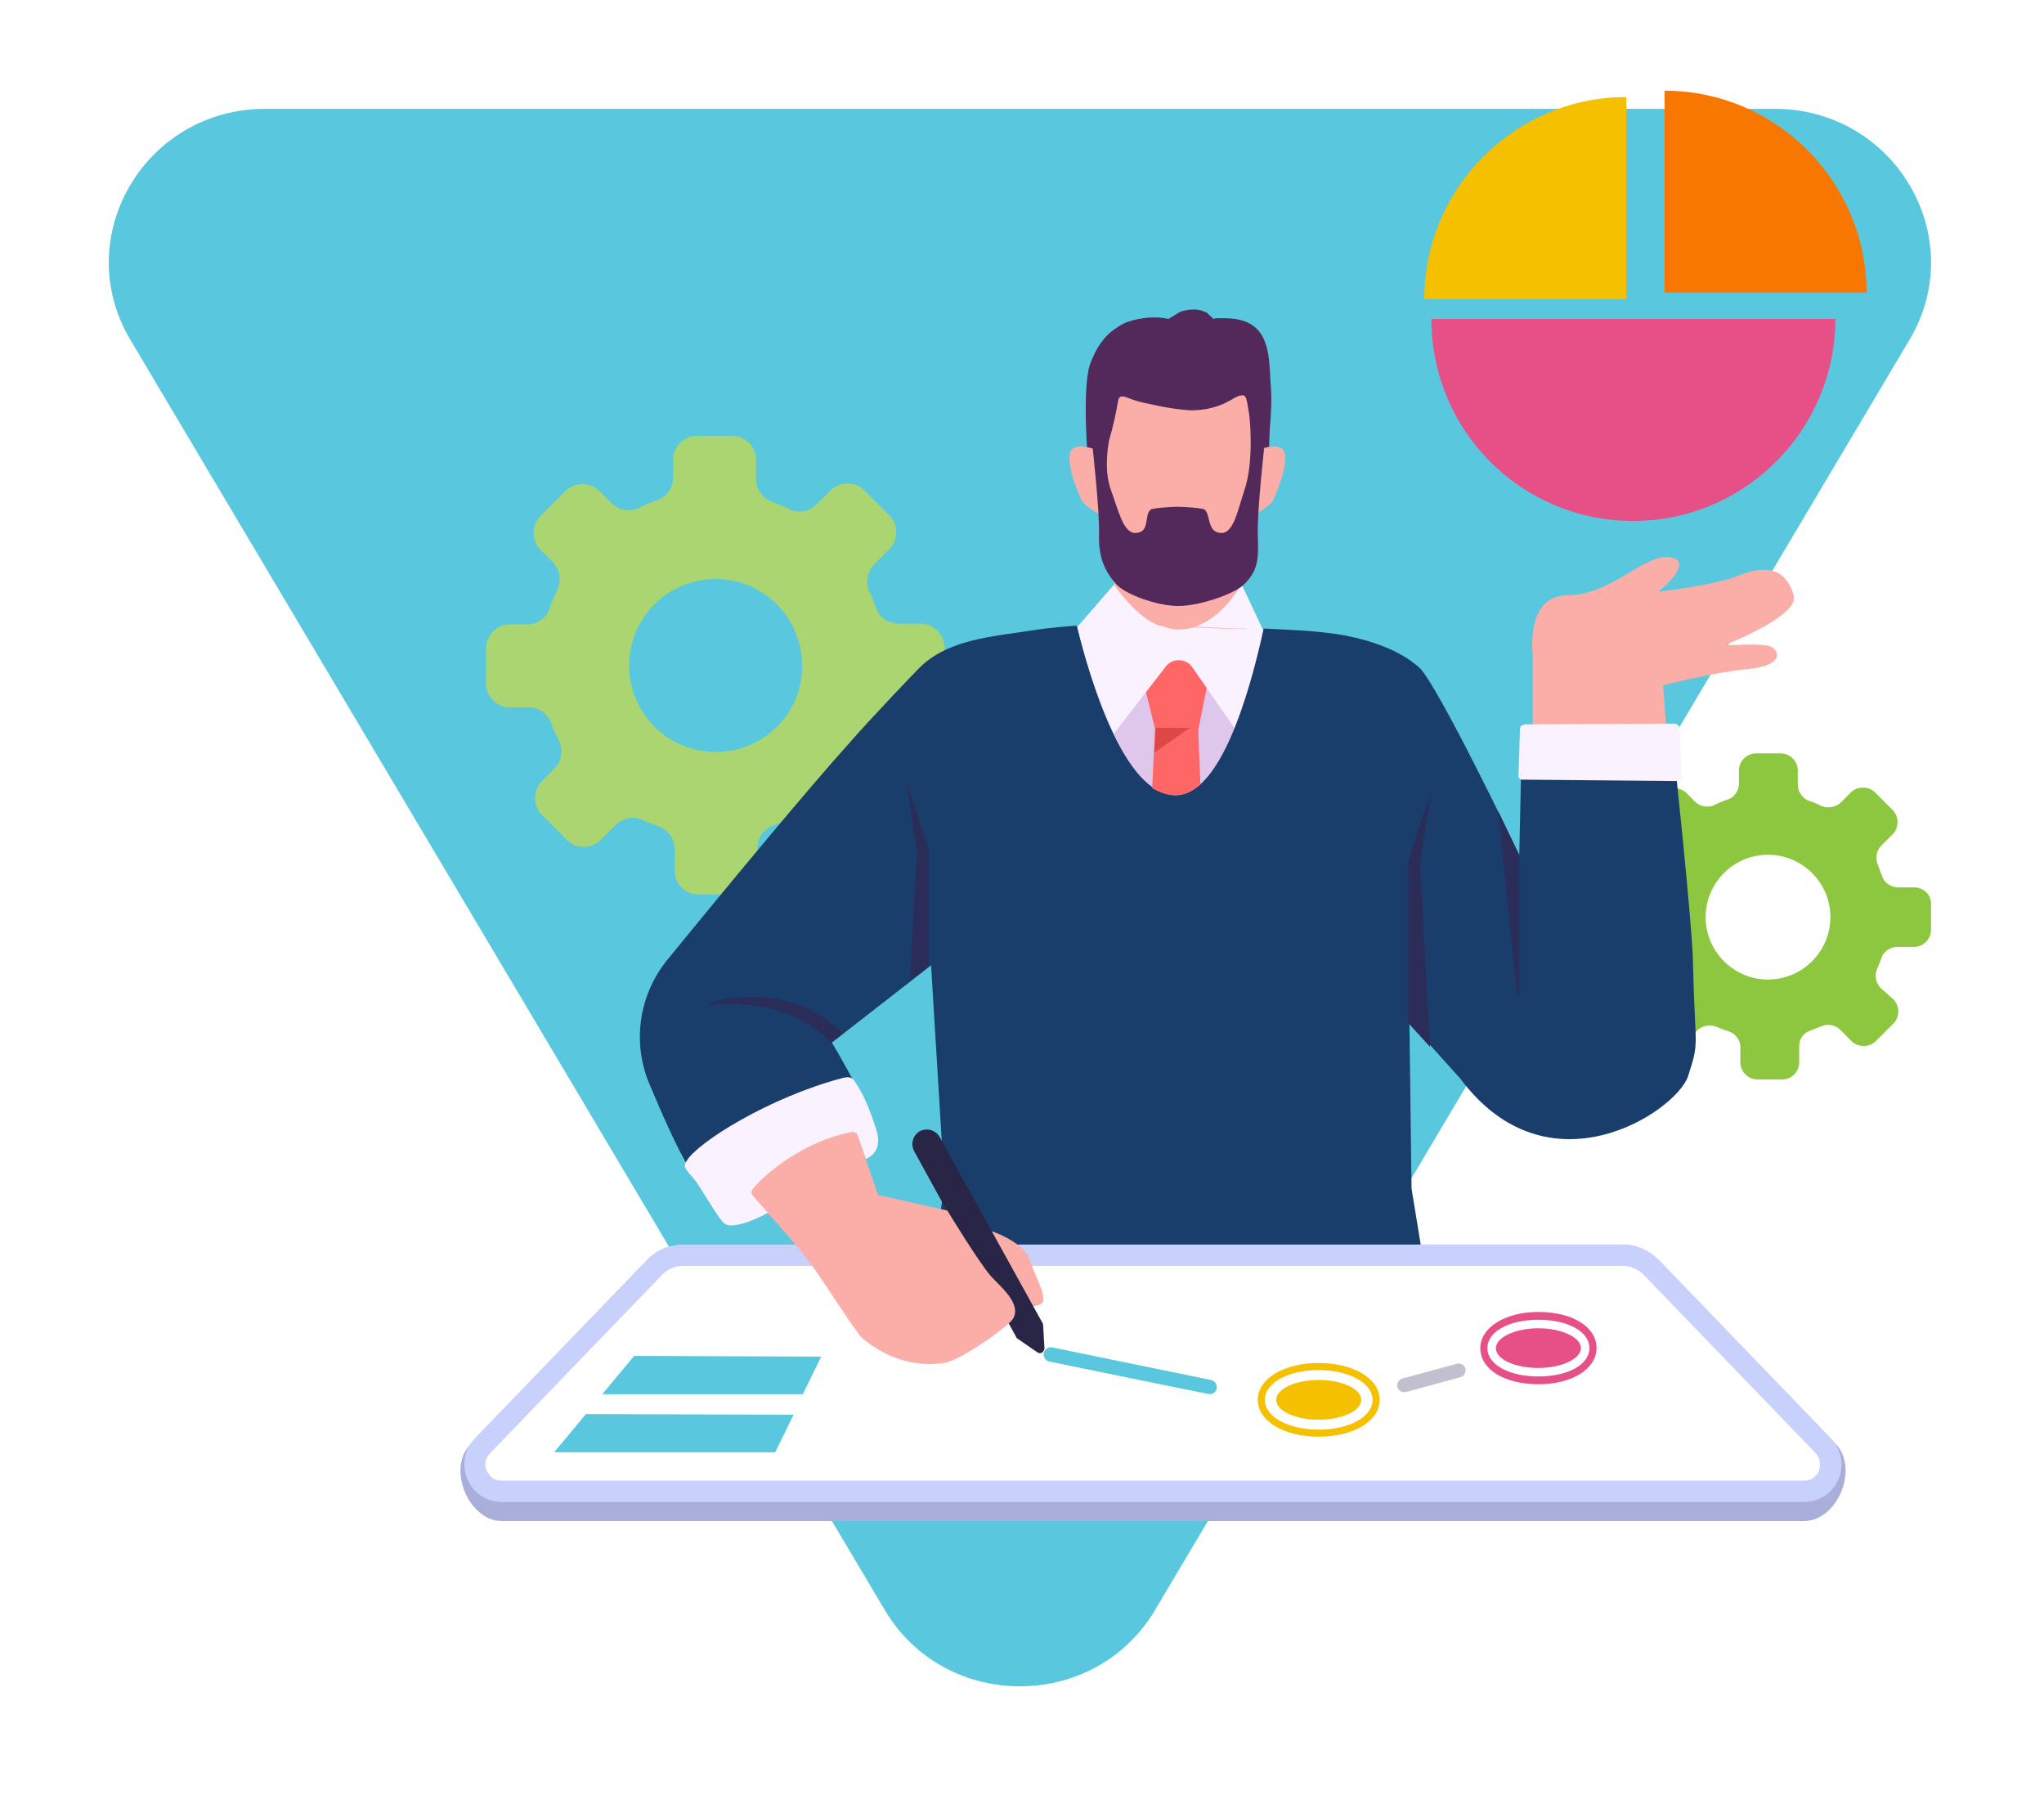 <?xml version="1.0" encoding="UTF-8"?> <svg xmlns="http://www.w3.org/2000/svg" width="451" height="396" fill="none"><g filter="url(#a)"><path fill="#59C8DE" d="M254.85 351.185 421.331 70.938C434.745 48.36 418.153 20 391.522 20H58.559c-26.63 0-43.223 28.36-29.81 50.938l166.482 280.247c13.307 22.42 46.312 22.42 59.619 0Z"></path></g><path fill="#A9AFD9" d="M398.082 335.545H110.683c-7.193 0-12.04-11.415-7.037-16.731l39.248-36.746c2.033-2.189 5.004-3.44 7.974-3.44h207.341c2.971 0 5.785 1.251 7.974 3.44l39.092 36.746c4.847 5.473 0 16.731-7.193 16.731Z"></path><path fill="#E65086" d="M360.397 114.914c24.549 0 44.564-20.015 44.564-44.564h-89.128a44.445 44.445 0 0 0 44.564 44.564Z"></path><path fill="#F5C000" d="M358.834 21.407c-24.55 0-44.564 20.015-44.564 44.564h44.564V21.407Z"></path><path fill="#F87700" d="M411.842 64.564c0-24.55-20.014-44.564-44.564-44.564v44.564h44.564Z"></path><path fill="#FBAEA8" d="M380.567 142.278c8.131-3.44 16.106-7.662 15.168-10.946-1.877-6.411-6.724-6.567-12.041-4.378-5.316 2.189-17.825 3.596-17.825 3.596 2.971-2.345 7.505-7.192 2.189-7.662-5.316-.469-12.822 8.444-22.204 8.444-9.382 0-7.662 13.135-7.662 13.135V163.7h29.71l-.939-12.509s10.633-2.815 18.764-3.597 7.037-4.378 4.535-5.003c-2.815-.626-6.568-.157-9.695-.313Z"></path><path fill="#FBAEA8" d="M395.737 131.332c-.781-2.815-2.189-4.378-3.909-5.16-.156.156-13.134 13.447-25.018 13.916-11.884.469-14.386 4.535-14.073 23.455h15.011l-.938-12.509s10.633-2.815 18.764-3.596c8.131-.782 7.036-4.379 4.534-5.004-2.814-.469-6.411 0-9.538-.157 8.131-3.283 16.106-7.661 15.167-10.945Z"></path><path fill="#ABD571" d="M203.093 137.587h-4.847c-2.189 0-4.378-1.407-5.004-3.596-.469-1.095-.782-2.346-1.407-3.44-.938-2.033-.469-4.378.938-5.942l3.44-3.44c2.033-2.033 2.033-5.473 0-7.506l-5.473-5.472c-2.032-2.033-5.473-2.033-7.505 0l-3.128 3.127c-1.563 1.563-4.065 2.033-6.098.938-1.251-.625-2.502-1.095-3.753-1.564-2.032-.781-3.44-2.814-3.44-5.003v-4.222a5.272 5.272 0 0 0-5.316-5.317h-7.662a5.272 5.272 0 0 0-5.316 5.317v3.909c0 2.189-1.408 4.222-3.597 5.004-1.407.469-2.814 1.094-4.065 1.72-2.033.938-4.378.469-5.942-1.095l-2.658-2.658c-2.033-2.033-5.473-2.033-7.506 0l-5.473 5.473c-2.032 2.032-2.032 5.472 0 7.505l2.659 2.658c1.563 1.564 2.032 3.91 1.094 5.942-.625 1.408-1.251 2.658-1.72 4.222-.782 2.189-2.814 3.597-5.004 3.597h-3.752a5.273 5.273 0 0 0-5.317 5.316v7.662a5.273 5.273 0 0 0 5.317 5.316h4.065c2.189 0 4.222 1.408 5.004 3.44.469 1.408 1.094 2.659 1.72 3.909.938 2.033.625 4.535-.938 6.099l-2.815 2.814c-2.033 2.033-2.033 5.473 0 7.506l5.473 5.473c2.033 2.032 5.473 2.032 7.505 0l3.284-3.284c1.564-1.564 3.909-2.033 5.942-1.095 1.094.469 2.345.939 3.44 1.408 2.189.781 3.596 2.658 3.596 5.003v4.691a5.273 5.273 0 0 0 5.317 5.317h7.662a5.273 5.273 0 0 0 5.316-5.317v-5.003c0-2.19 1.407-4.222 3.44-4.848l3.284-1.407c2.033-.938 4.378-.469 5.942 1.095l3.596 3.596c2.033 2.033 5.473 2.033 7.506 0l5.472-5.473c2.033-2.033 2.033-5.473 0-7.505l-3.596-3.597c-1.564-1.563-2.033-3.909-1.095-5.942l1.408-3.283c.782-2.033 2.814-3.44 5.003-3.44h5.004a5.273 5.273 0 0 0 5.317-5.317v-7.974c0-2.971-2.502-5.317-5.317-5.317Zm-45.189 28.302c-10.633 0-19.077-8.6-19.077-19.076 0-10.633 8.6-19.077 19.077-19.077 10.632 0 19.076 8.6 19.076 19.077.156 10.476-8.444 19.076-19.076 19.076Z"></path><path fill="#8DC63F" d="M422.317 195.755h-3.44c-1.564 0-3.128-.939-3.597-2.502-.312-.782-.625-1.564-.938-2.502-.625-1.407-.313-3.127.782-4.222l2.502-2.502c1.407-1.407 1.407-3.909 0-5.316l-3.909-3.909c-1.408-1.408-3.909-1.408-5.317 0l-2.189 2.189c-1.094 1.094-2.971 1.407-4.378.782a19.12 19.12 0 0 0-2.658-1.095c-1.408-.469-2.502-2.033-2.502-3.596v-3.128c0-2.032-1.72-3.752-3.753-3.752h-5.473c-2.032 0-3.752 1.72-3.752 3.752v2.815c0 1.564-.939 3.127-2.502 3.596a24.05 24.05 0 0 0-2.971 1.251c-1.408.626-3.128.313-4.222-.782l-1.876-1.876c-1.408-1.407-3.91-1.407-5.317 0l-3.909 3.909c-1.407 1.408-1.407 3.909 0 5.317l1.876 1.876a3.842 3.842 0 0 1 .782 4.222c-.469.938-.938 1.876-1.251 2.971-.469 1.563-2.033 2.502-3.596 2.502h-2.658c-2.033 0-3.753 1.72-3.753 3.752v5.473c0 2.033 1.72 3.753 3.753 3.753h2.814c1.564 0 2.971.938 3.597 2.502.312.938.781 1.876 1.251 2.814.781 1.408.469 3.128-.782 4.379l-2.033 2.032c-1.407 1.408-1.407 3.91 0 5.317l3.909 3.909c1.407 1.407 3.909 1.407 5.317 0l2.345-2.346c1.095-1.094 2.815-1.407 4.378-.781.782.312 1.564.625 2.502.938 1.564.469 2.658 1.876 2.658 3.596v3.284c0 2.033 1.72 3.753 3.753 3.753h5.473c2.033 0 3.753-1.72 3.753-3.753v-3.596c0-1.564.938-2.971 2.501-3.441l2.346-.938a3.845 3.845 0 0 1 4.222.782l2.502 2.502c1.407 1.407 3.909 1.407 5.316 0l3.909-3.909c1.407-1.407 1.407-3.909 0-5.317l-2.814-2.501a3.842 3.842 0 0 1-.782-4.222l.938-2.346c.469-1.563 2.033-2.502 3.596-2.502h3.597c2.032 0 3.753-1.72 3.753-3.752v-5.473c.156-2.189-1.564-3.909-3.753-3.909Zm-32.211 20.327c-7.506 0-13.761-6.098-13.761-13.76 0-7.506 6.099-13.76 13.761-13.76 7.505 0 13.76 6.098 13.76 13.76 0 7.506-6.099 13.76-13.76 13.76Z"></path><path fill="#1A3E6B" d="M373.53 211.86c-.157-8.287-4.379-47.535-4.379-47.535l-33.462 2.971-.469 21.266s-17.982-37.528-22.047-41.281c-4.379-3.909-10.633-5.941-16.106-7.036-5.785-1.095-11.727-1.251-17.669-1.564-17.357 0-34.713-2.345-52.226.469-7.975 1.251-17.357 1.877-23.611 7.506-.939.782-12.197 12.666-16.106 17.2-9.069 10.008-28.458 33.462-40.186 47.848-6.254 7.662-7.818 18.138-4.065 27.207 2.814 6.724 6.098 14.23 8.756 18.608 1.72 2.658 4.378 6.724 6.411 9.695 1.564 2.501 5.004 2.971 7.349 1.094l23.611-19.702c1.877-1.564 2.346-4.065 1.251-6.098-2.032-3.597-5.003-9.226-7.036-12.509l21.891-17.044 2.971 48.786-4.222 26.269h111.488l-4.221-25.8-.469-36.746 11.258 12.509c19.389 25.957 47.379 7.349 50.193-.469 2.658-8.287 1.564-5.316 1.095-25.644Z"></path><path fill="#A9AFD9" d="M398.082 331.323H110.683c-7.193 0-10.946-8.756-5.942-13.916l37.997-39.404c2.033-2.19 5.004-3.441 7.975-3.441h207.34c2.971 0 5.785 1.251 7.975 3.441l37.996 39.404c5.004 5.316 1.251 13.916-5.942 13.916Z"></path><path fill="#C8D1FC" d="M398.082 331.323H110.683c-7.193 0-10.946-8.756-5.942-13.916l37.997-39.404c2.033-2.19 5.004-3.441 7.975-3.441h207.34c2.971 0 5.785 1.251 7.975 3.441l37.996 39.404c5.004 5.316 1.251 13.916-5.942 13.916Z"></path><path fill="#fff" d="M110.682 326.632c-2.19 0-2.971-1.564-3.284-2.19-.313-.625-.782-2.345.782-3.909l37.996-39.404c1.251-1.251 2.815-1.876 4.535-1.876h207.34c1.72 0 3.44.782 4.535 1.876l37.997 39.404c1.407 1.564.938 3.128.782 3.909-.313.626-1.095 2.19-3.284 2.19H110.682Z"></path><path fill="#59C8DE" d="M171.04 320.378h-48.786l7.036-8.443 45.815.156-4.065 8.287ZM177.137 307.556h-44.251l7.036-8.444 41.281.157-4.066 8.287Z"></path><path fill="#FBAEA8" d="M208.882 267.057s7.818 3.909 9.851 4.535c2.033.625 7.505 3.127 8.444 6.254.938 3.128 3.909 8.131 2.814 9.539-1.094 1.407-7.662.781-7.662.781l-13.447-21.109Z"></path><path fill="#282547" d="m228.896 298.33-4.534-3.127-22.673-41.281c-.782-1.563-.313-3.44 1.251-4.378 1.563-.782 3.44-.312 4.378 1.251l22.829 41.281.313 5.472c-.156.782-.938 1.251-1.564.782Z"></path><path fill="#FBAEA8" d="m187.459 245.166 6.255 18.451 15.323 3.44s6.724 11.102 9.539 14.386c1.72 2.033 6.88 5.942 5.003 9.382-.938 1.72-11.727 9.382-15.323 9.851-9.852 1.407-16.419-4.222-17.826-5.317-1.407-1.094-8.444-12.353-11.102-15.949-6.567-8.913-15.637-17.669-15.637-17.669s7.35-14.23 23.768-16.575Z"></path><path fill="#DEC7EA" d="M278.775 138.838c-13.76 0-27.363-1.408-41.124-.626 2.815 11.415 10.32 37.215 21.735 37.215 9.851 0 16.262-22.204 19.389-36.589Z"></path><path fill="#F66" d="M259.386 175.427c2.033 0 3.753-.938 5.473-2.345l-.469-12.04 3.44-17.2c-8.287-7.037-17.2 0-17.2 0l4.222 16.887-.626 13.135c1.564.938 3.284 1.563 5.16 1.563Z"></path><path fill="#FBAEA8" d="m273.77 111.474.312 28.302-28.145.312-.313-28.614h28.146Z"></path><path fill="#FAF2FF" d="M273.924 128.83s-3.752 7.193-10.163 9.382c4.691.313 9.851.469 14.854.625l-4.691-10.007ZM256.256 138.212c-.156 0-.313-.156-.469-.156-3.128-1.251-6.411-4.065-10.008-9.069l-8.131 9.382c6.255-.469 12.353-.469 18.608-.157Z"></path><path fill="#FAF2FF" d="M263.449 138.369c-2.189.625-4.535.782-7.193-.313-6.255-.156-12.509-.313-18.608 0 1.408 5.942 4.222 15.793 8.131 23.768l11.259-14.542c1.407-2.19 4.691-2.19 6.098 0l9.226 13.291c2.814-7.037 5.003-15.324 6.41-21.891-5.16.156-10.163-.001-15.323-.313Z"></path><path fill="#C3BFCE" d="M309.737 307.087c-.625 0-1.251-.469-1.407-1.095-.157-.782.312-1.72 1.094-1.876l12.04-3.284c.782-.156 1.72.313 1.877 1.095.156.782-.313 1.72-1.095 1.876l-12.04 3.284h-.469Z"></path><path fill="#59C8DE" d="M266.892 307.556c-.313 0-35.339-7.193-35.339-7.193a1.623 1.623 0 0 1-1.251-1.877 1.622 1.622 0 0 1 1.877-1.25l35.026 7.192a1.624 1.624 0 0 1 1.251 1.877c-.157.782-.782 1.251-1.564 1.251Z"></path><path fill="#E65086" d="M339.446 305.366c-7.506 0-12.822-3.283-12.822-7.974 0-4.535 5.473-7.975 12.822-7.975 7.506 0 12.822 3.284 12.822 7.975 0 4.534-5.316 7.974-12.822 7.974Zm0-14.229c-6.567 0-11.258 2.658-11.258 6.255 0 3.596 4.691 6.254 11.258 6.254 6.567 0 11.258-2.658 11.258-6.254 0-3.597-4.691-6.255-11.258-6.255Z"></path><path fill="#E65086" d="M330.062 297.392c0 2.502 4.221 4.379 9.381 4.379s9.382-2.033 9.382-4.379c0-2.345-4.222-4.378-9.382-4.378-5.16 0-9.381 2.033-9.381 4.378Z"></path><path fill="#F5C000" d="M290.971 316.938c-7.662 0-13.448-3.44-13.448-8.131 0-4.691 5.786-8.131 13.448-8.131 7.662 0 13.447 3.44 13.447 8.131 0 4.691-5.785 8.131-13.447 8.131Zm0-14.699c-6.724 0-11.884 2.815-11.884 6.568 0 3.753 5.16 6.567 11.884 6.567s11.884-2.814 11.884-6.567-5.317-6.568-11.884-6.568Z"></path><path fill="#F5C000" d="M290.97 313.185c5.181 0 9.382-1.96 9.382-4.378s-4.201-4.378-9.382-4.378c-5.182 0-9.382 1.96-9.382 4.378s4.2 4.378 9.382 4.378Z"></path><path fill="#DD4747" d="M255.007 160.572h7.506l-7.819 5.473.313-5.473Z"></path><path fill="#2B2D59" d="M310.674 189.97v35.651l4.847 5.316-2.189-40.498 2.502-15.481c-.313 0-5.16 15.012-5.16 15.012ZM204.972 213.111v-25.644l-4.847-15.011c-.157 0 2.189 15.48 2.189 15.48l-1.564 28.459 4.222-3.284ZM335.223 188.718v30.804c0 .313-.469.313-.469 0l-4.222-40.655 4.691 9.851ZM156.498 221.555c19.859-1.407 26.739 8.6 26.739 8.6l2.814-2.189c-10.945-10.789-24.862-8.131-29.553-6.723-.313 0-.313.312 0 .312Z"></path><path fill="#FAF2FF" d="M193.401 249.388c1.564 5.004-2.345 6.255-2.345 6.255l-1.877-5.316c-.156-.313-.625-.626-1.094-.626-10.477 1.876-19.39 9.226-22.048 12.666-.313.469-.313.938 0 1.251.938 1.25 3.44 3.909 3.44 3.909s-7.818 4.378-9.851 2.189c-1.564-1.564-5.004-7.818-6.411-9.538-2.189-2.502-2.502-2.815-1.72-4.066 2.346-4.065 18.295-14.073 34.4-18.295 1.251-.312 2.19-.312 2.815.938 1.72 2.502 3.127 5.63 4.691 10.633ZM370.559 160.572l.469 10.789c0 .469-.469.938-.938.938 0 0-34.244-.312-34.4-.312-.47-.157-.782-.626-.626-1.095l.313-10.32c.156-.469.469-.625 1.094-.782l32.993-.156c.47 0 1.095.469 1.095.938Z"></path><path fill="#53285A" d="M280.337 84.422c-.313-5.472-.157-12.04-6.411-13.76-1.564-.469-3.284-.469-4.848-.469-.469 0-.938 0-1.407.156-.156-.312-.469-.469-.782-.781l-.469-.47c-.156-.156-.469-.312-.625-.312-1.251-.626-2.815-.626-4.222-.313-1.095.156-1.72.626-2.658 1.25-.313.157-.782.47-1.095.626-2.814-.625-6.098-.312-8.913.626-1.407.469-2.658 1.407-3.909 2.345-2.189 1.877-3.596 4.535-4.534 7.193-1.72 5.473-.469 20.953-.313 22.517.156 1.563 3.753 8.913 3.753 8.913l33.775-2.502h-.626l2.815-6.411c.156-2.815.156-5.786.312-8.6.313-3.284.469-6.724.157-10.008Z"></path><path fill="#FBAEA8" d="M276.117 99.746s6.099-2.658 7.193-.157c1.095 2.502-1.407 8.6-2.345 10.633-.938 2.033-6.568 4.535-6.568 4.535l1.72-15.011ZM243.436 99.746s-6.098-2.658-7.192-.157c-1.095 2.502 1.407 8.6 2.345 10.633.938 2.033 6.567 4.535 6.567 4.535l-1.72-15.011Z"></path><path fill="#FBAEA8" d="m277.054 87.08-33.775-2.032s-.625 17.356-.313 21.109c.313 3.753.47 10.008 4.066 15.324 3.596 5.16 8.287 8.913 12.822 8.756 4.535-.156 12.666-7.192 15.324-12.978 2.658-6.098 1.876-26.113 1.876-30.178Z"></path><path fill="#FBAEA8" d="M247.501 87.08s7.818 5.317 13.916 5.317c6.099 0 12.822-6.567 12.822-6.567l-26.738 1.25Z"></path><path fill="#53285A" d="M278.93 98.808c-.156-.313-1.876-14.855-1.876-14.855-3.753-1.564-7.818-2.502-11.571-3.127-12.197-1.72-22.986 1.094-22.986 5.316 0 1.407-1.407 12.666-1.407 12.666s1.563 14.072 1.407 19.076c-.156 5.004 1.251 8.131 3.753 10.946 1.876 2.189 8.913 4.847 13.76 4.847 4.691 0 12.197-2.658 14.229-4.535 3.597-3.283 3.44-6.254 3.284-11.258-.156-5.004 1.407-19.076 1.407-19.076Zm-4.378 9.381c-1.407 4.222-2.345 9.382-5.004 9.382-3.283 0-2.345-3.909-3.752-5.16-.313-.312-4.535-.625-5.942-.625-1.564 0-5.629.313-5.942.625-1.564 1.095 0 5.16-3.44 5.16-2.658 0-3.753-5.16-5.317-9.382-1.407-3.909-.938-8.13-.469-10.945.938-3.127 1.72-6.88 2.033-8.913.313-1.564 1.876-.625 2.815-.313 2.032.782 4.221 1.095 6.254 1.564 2.346.47 4.535.782 6.88.938 2.189 0 4.378-.313 6.411-1.094.938-.313 1.72-.782 2.658-1.251.782-.47 1.72-1.095 2.659-.938.781.156.938 2.658 1.094 3.44.157 0 1.407 10.789-.938 17.512Z"></path><defs><filter id="a" width="450.081" height="396" x="0" y="0" color-interpolation-filters="sRGB" filterUnits="userSpaceOnUse"><feFlood flood-opacity="0" result="BackgroundImageFix"></feFlood><feColorMatrix in="SourceAlpha" result="hardAlpha" values="0 0 0 0 0 0 0 0 0 0 0 0 0 0 0 0 0 0 127 0"></feColorMatrix><feOffset dy="4"></feOffset><feGaussianBlur stdDeviation="12"></feGaussianBlur><feComposite in2="hardAlpha" operator="out"></feComposite><feColorMatrix values="0 0 0 0 1 0 0 0 0 1 0 0 0 0 1 0 0 0 1 0"></feColorMatrix><feBlend in2="BackgroundImageFix" result="effect1_dropShadow_2188_60646"></feBlend><feBlend in="SourceGraphic" in2="effect1_dropShadow_2188_60646" result="shape"></feBlend></filter></defs></svg> 